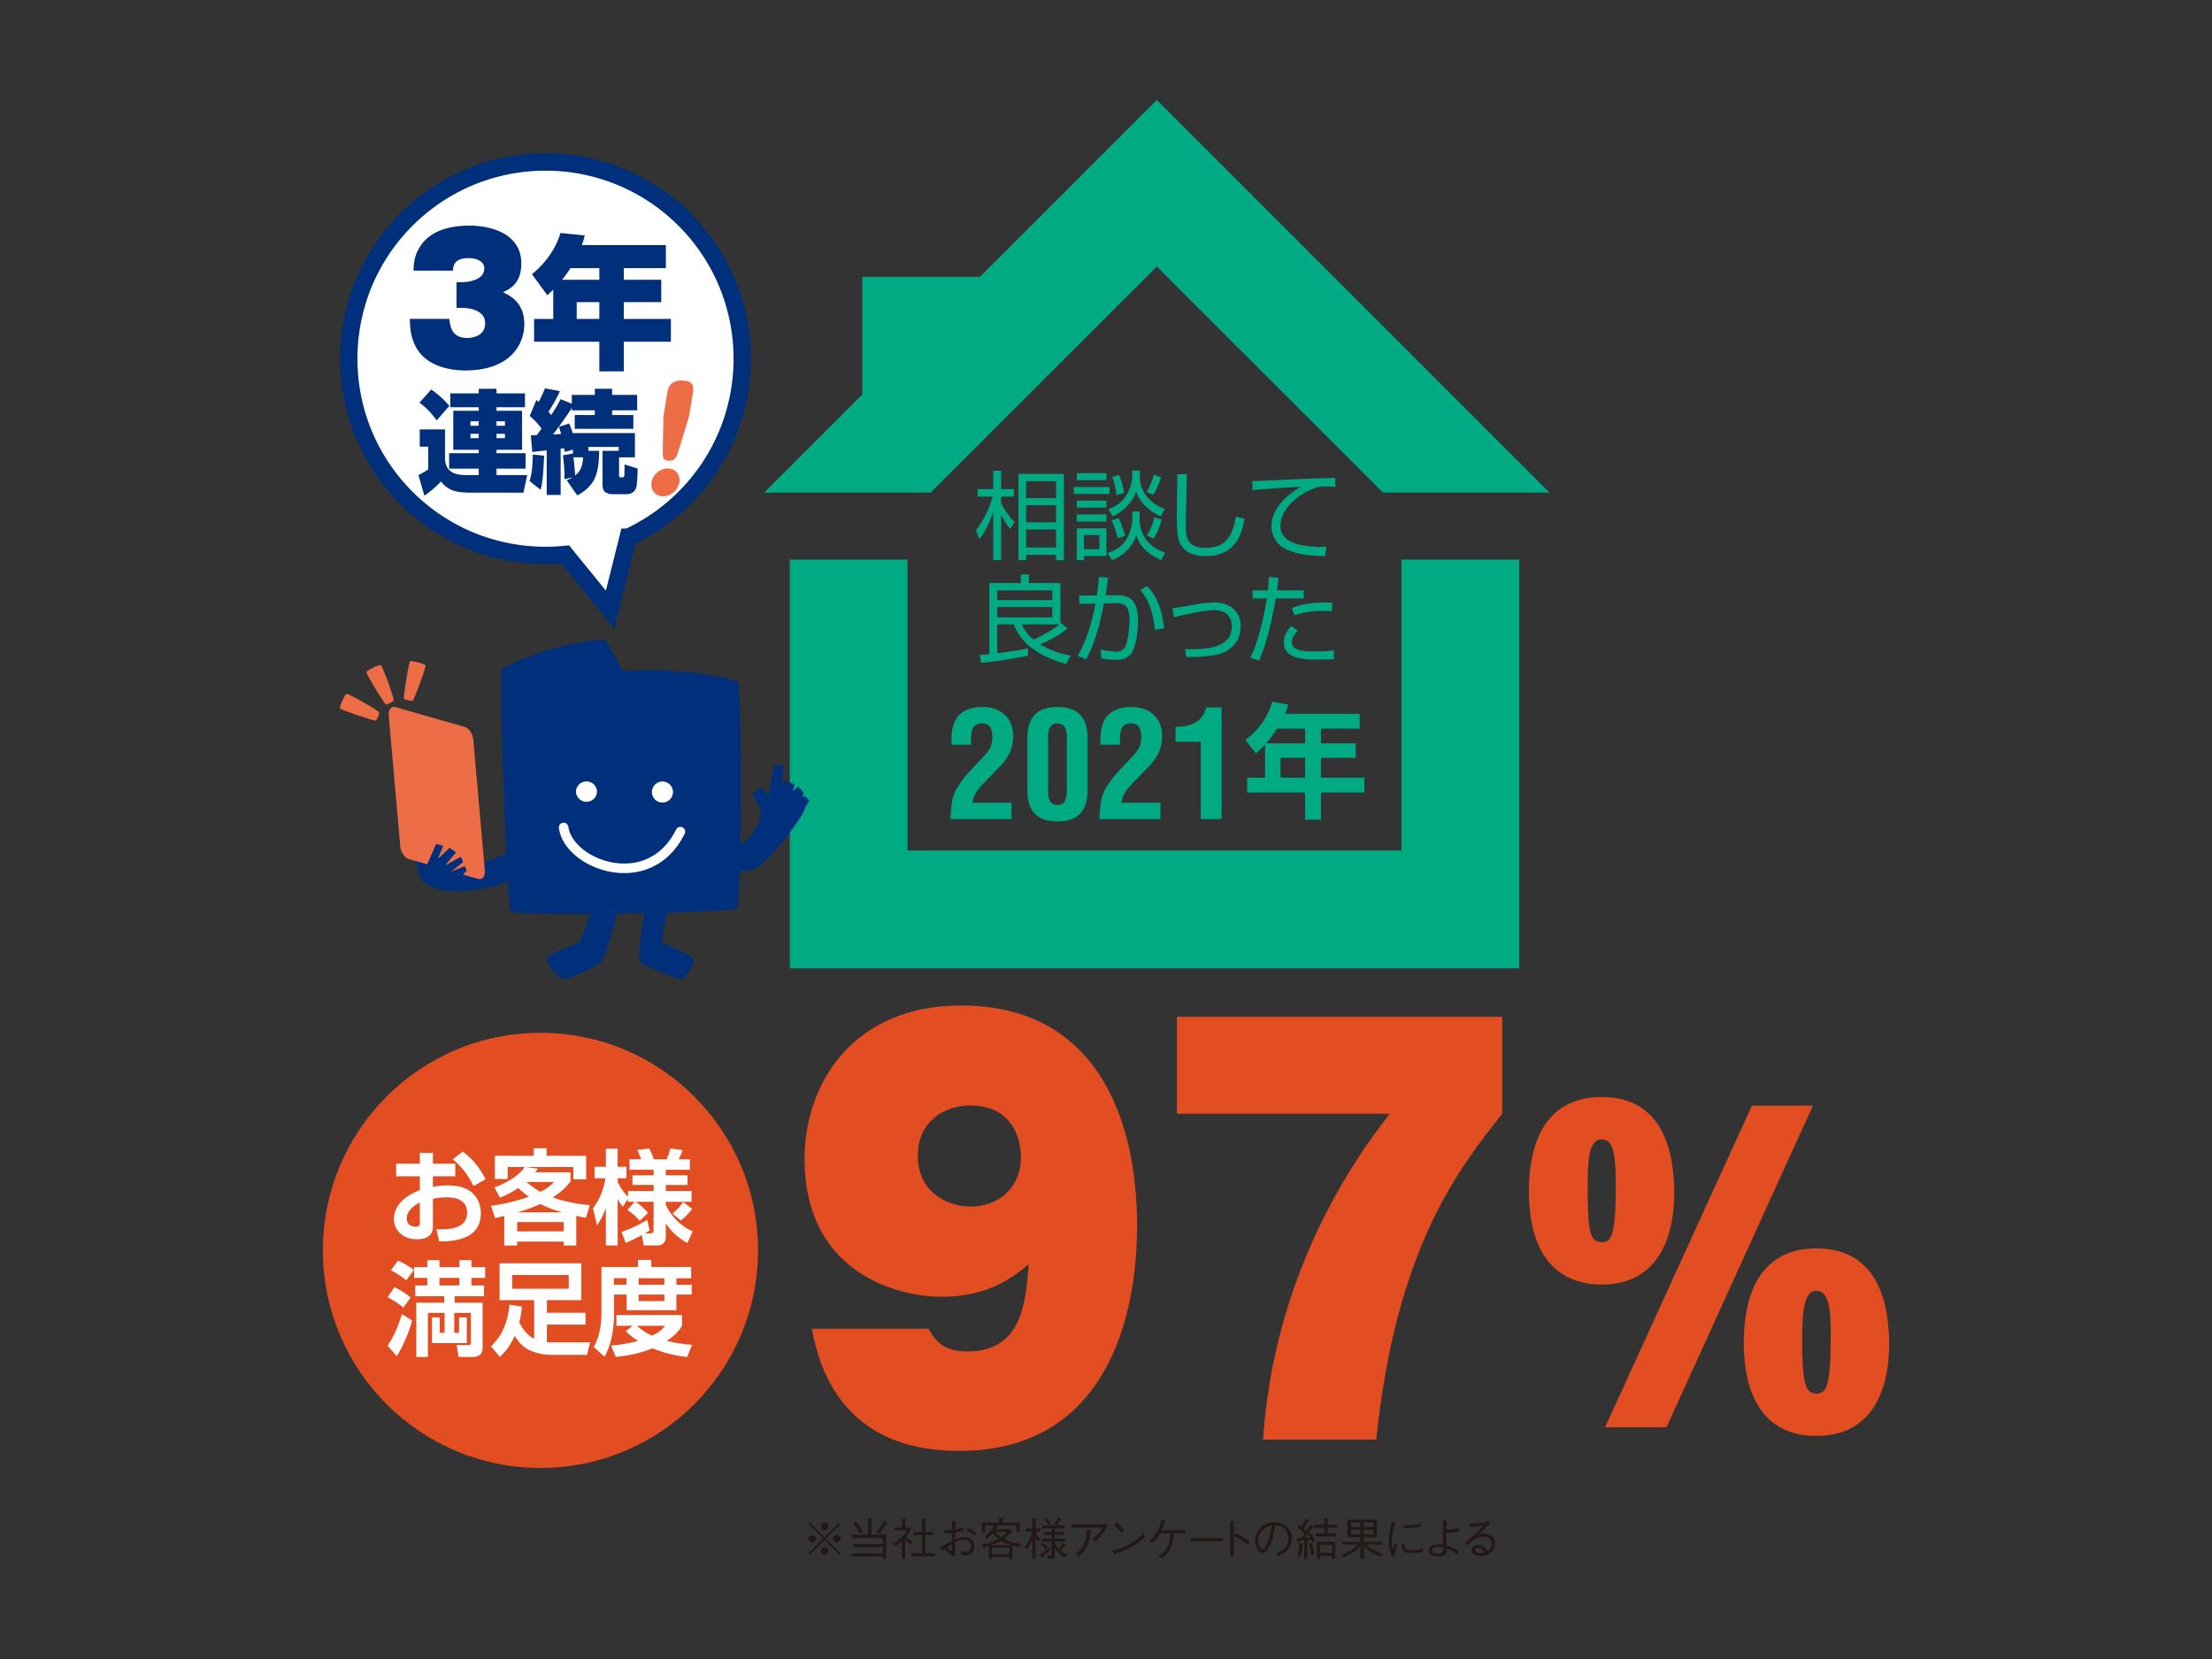 <svg version="1.1" id="レイヤー_1" xmlns="http://www.w3.org/2000/svg" x="0" y="0" viewBox="0 0 360 270" style="enable-background:new 0 0 360 270" xml:space="preserve"><rect x="0" y="0" width="360" height="270" fill="#333333" stroke="none"/><style>.st0{fill:#e24d22}.st1{fill:#fff}.st3{fill:#002f7b}.st4{fill:#ed6d46}.st5{fill:#00ab84}.st6{fill:#231815}</style><circle class="st0" cx="87.957" cy="203.497" r="35.411"/><path class="st1" d="M112.1 36.442c-12.118-12.88-32.383-13.497-45.263-1.379-12.88 12.118-13.497 32.383-1.379 45.263 7.093 7.538 16.975 10.869 26.535 9.911l7.303 8.98 2.939-11.778a31.95 31.95 0 0 0 8.485-5.734c12.881-12.118 13.498-32.383 1.38-45.263z"/><path d="M112.1 36.442c-12.118-12.88-32.383-13.497-45.263-1.379-12.88 12.118-13.497 32.383-1.379 45.263 7.093 7.538 16.975 10.869 26.535 9.911l7.303 8.98 2.939-11.778a31.95 31.95 0 0 0 8.485-5.734c12.881-12.118 13.498-32.383 1.38-45.263z" style="fill:none;stroke:#002f7b;stroke-width:2.83;stroke-miterlimit:10"/><path class="st3" d="M80.801 77.322h4.998l-.6 2.853H76.44c-2.799 0-3.689-.654-4.689-1.799-.6.654-1.672 1.635-2.689 2.29l-.963-3.362a8.916 8.916 0 0 0 1.6-.927v-3.689h-1.381V69.89h4.107v4.87c.127 1.436.8 2.562 3.435 2.562h2.053v-1.054h-4.816V73.76h4.816v-.563H73.77v-6.342h4.143v-.581h-4.634v-2.253h4.634v-.745h2.89v.745h4.634v2.253h-4.634v.581h4.162v6.342h-4.162v.563h4.743v2.508h-4.743v1.054zm-10.614-13.94c1.345.981 2.108 1.709 2.944 2.671l-2.054 2.363c-1.363-1.854-2.326-2.526-2.817-2.872l1.927-2.162zm6.379 5.18v.727h1.345v-.727h-1.345zm0 2.035v.709h1.345v-.709h-1.345zm4.235-2.035v.727h1.381v-.727h-1.381zm0 2.035v.709h1.381v-.709h-1.381zM88.556 74.159c-.164 3.308-.254 4.325-.564 5.561l-1.799-1.417c.4-1.436.437-2.036.527-4.325l1.836.181zm4.688-.981-1.327.382c-.036-.273-.073-.382-.109-.6-.163.018-.345.036-.563.072v7.524h-2.271v-7.27c-1.472.182-1.745.2-2.344.273l-.236-2.708c.29-.018.363-.018.963-.036.109-.146.654-.891.782-1.054-.818-1.127-1.417-1.617-1.926-2.054l1.09-2.617c.218.2.291.254.363.327.6-1.127.763-1.563 1.018-2.217l2.435.455c-.691 1.635-1.817 3.289-1.854 3.362.146.182.254.309.437.527 1.054-1.581 1.345-2.199 1.526-2.581l1.835.745v-1.436h3.744v-1h2.817v1h4.071v2.508h-4.071v.763h3.453v2.253h-9.541v-2.253h3.271v-.763h-3.744v-.4c-.963 1.527-2.417 3.489-3.053 4.325a52.834 52.834 0 0 0 1.309-.072c-.2-.691-.236-.836-.363-1.163l1.672-.545c.182.418.363.872.618 1.672v-.109h10.086v3.943h-2.581v2.817c0 .345 0 .436.254.436h.309c.164 0 .273-.036.291-.327.036-.309.036-1.399.036-1.763l2.126.654c.018 1.09-.127 2.599-.146 2.726-.182 1.454-1.49 1.454-1.563 1.454H99.55c-.418 0-.945-.236-1.108-.381-.327-.327-.382-.763-.382-1.236v-5.434h2.635v-.636H95.77v.636h1.745c-.055 3.798-.691 5.688-3.562 7.251l-1.727-2.472c.363-.146.563-.236.891-.436l-1.254.254a23.207 23.207 0 0 0-.254-3.871l1.599-.29.036.109v-.744zm.073 1.254c.128.891.146 1.09.291 2.962.563-.473 1.217-1.145 1.29-2.962h-1.581zM74.297 50.099V45.93h.735c1.309 0 3.788-.382 3.788-2.262 0-.899-.872-1.663-2.562-1.663-2.398 0-2.507 1.335-2.534 2.044h-6.432c.054-1.117.109-2.425 1.062-3.897 1.663-2.616 4.796-3.434 8.122-3.434 2.861 0 8.366 1.008 8.366 6.159 0 3.271-1.853 4.143-2.971 4.688 1.145.545 3.461 1.69 3.461 5.178 0 3.134-2.126 7.549-9.62 7.549-1.281 0-5.751-.191-7.794-3.434-1.062-1.717-1.171-3.297-1.226-4.96h6.432c.136 1.199.381 3.107 2.916 3.107.327 0 2.916-.055 2.916-2.398 0-2.371-3.08-2.507-3.925-2.507h-.734zM90.04 47.153c-.398.375-.586.562-.961.891l-2.508-3.422c2.133-1.688 3.914-4.148 4.641-6.703l3.961.398c-.117.445-.188.75-.469 1.57h13.664v3.75h-6.844v1.898h6.094v3.633h-6.094v2.742h7.664v3.703h-7.664v4.828H97.54v-4.828H86.923V51.91h3.117v-4.757zm7.5-1.617v-1.898h-4.711c-.68 1.078-1.031 1.5-1.359 1.898h6.07zm-3.68 3.633v2.742h3.68v-2.742h-3.68z"/><path class="st4" d="M110.571 78.502c-.206 1.267-1.396 2.271-2.641 2.271-1.244 0-2.104-1.025-1.901-2.271.206-1.266 1.396-2.271 2.64-2.271 1.224 0 2.112.982 1.902 2.271zm-.198-4.957c-.223.699-.453 1.442-1.458 1.442-1.026 0-1.065-.568-1.053-1.442l.104-5.743.644-3.953c.121-.742.445-1.922 2.366-1.922 1.551 0 2.011.656 1.805 1.922l-.644 3.953-1.764 5.743z"/><path class="st1" d="M68.331 187.618h2.122v1.771h3.643v2.055h-3.643v1.722c.451-.084 1.236-.234 2.406-.234 2.406 0 3.442.735 3.943 1.153 1.253 1.086 1.454 2.572 1.454 3.392 0 3.726-3.375 4.611-6.784 4.561l-.451-1.955c1.955 0 4.996.017 4.996-2.74 0-2.473-2.657-2.473-3.358-2.473-1.102 0-1.704.134-2.205.25v4.395c0 .618 0 2.172-2.657 2.172-2.74 0-3.692-2.038-3.692-3.258 0-.853.25-3.208 4.227-4.745v-2.239h-3.859v-2.055h3.859v-1.772zm0 8.087c-.602.317-2.139 1.153-2.139 2.641 0 .985.852 1.303 1.404 1.303.735 0 .735-.301.735-.635v-3.309zm7.001-8.287c1.955 1.521 2.907 2.957 3.692 4.512l-1.971 1.103c-.769-1.704-2.172-3.442-3.375-4.361l1.654-1.254zM80.467 193.249c3.425-1.286 4.528-2.757 4.946-3.325h-2.79v1.955h-2.089v-3.776h6.333v-1.22h2.089v1.22h6.433v3.827H93.3v-2.006h-7.736l1.972.284c-.167.234-.234.317-.435.585h5.748v1.487c-.384.518-1.119 1.453-2.874 2.59 2.339.852 4.461 1.119 6.015 1.253l-.635 2.072c-.718-.134-1.103-.218-1.57-.318v4.829h-2.039v-.635H84.16v.635h-2.089v-4.811c-.618.133-1.169.267-1.503.334l-.652-1.988c.986-.134 3.058-.418 6.149-1.471-1.02-.769-1.487-1.187-1.738-1.42a14.515 14.515 0 0 1-2.958 1.57l-.902-1.671zm3.693 5.647v1.504h7.585v-1.504H84.16zm7.335-1.587c-1.187-.352-2.49-.803-3.543-1.354-1.554.668-2.005.818-3.709 1.354h7.252zm-5.798-4.946a12.791 12.791 0 0 0 2.255 1.604c1.37-.702 1.838-1.203 2.206-1.604h-4.461zM102.211 195.087l-.852 1.304c-.234-.284-.417-.484-.835-1.236v7.535h-1.921v-6.132c-.484 1.47-1.053 2.272-1.437 2.857l-.669-2.774c.919-1.236 1.621-2.539 2.039-4.879h-1.771v-1.871h1.838v-2.94h1.921v2.94h1.42v1.871h-1.42v.585c.335.803 1.069 1.854 1.688 2.406v-.919h4.161v-.985h-3.442v-1.571h3.442v-.902h-3.91v-1.704h1.872c-.167-.468-.351-.985-.635-1.52l1.955-.233c.184.334.502.952.752 1.754h2.088c.435-1.036.518-1.436.585-1.754l2.005.25c-.217.618-.351.97-.635 1.504h1.821v1.704h-3.91v.902h3.525v1.571h-3.525v.985h4.194v1.754h-4.194v.469c.217.668 1.737 3.274 4.378 4.327l-.869 1.921c-1.303-.751-2.54-1.688-3.509-3.225v2.105c0 .818-.317 1.504-1.454 1.504h-2.139l-.317-1.688c-1.521.835-2.172 1.103-2.624 1.286l-.668-1.804c1.738-.585 3.024-1.271 4.194-1.939l.368 1.704c-.217.15-.401.268-.769.468h.886c.351 0 .535-.05.535-.534v-4.596h-2.957c.267.15 1.186.769 2.039 1.805l-1.337 1.32c-.518-.635-1.354-1.387-2.021-1.788l1.203-1.337h-1.086v-.5zm10.426 1.637c-.268.384-.769 1.053-1.821 1.904l-1.37-1.119c.952-.785 1.354-1.32 1.721-1.871l1.47 1.086zM65.641 212.815a11.647 11.647 0 0 0-2.573-1.688l1.12-1.62c.284.117 1.487.668 2.64 1.654l-1.187 1.654zm-2.573 6.183c.518-.735 1.354-2.005 2.356-5.13l1.654 1.036c-.401 1.588-1.504 4.311-2.506 5.798l-1.504-1.704zm3.057-10.627c-1.036-.868-2.038-1.387-2.506-1.637l1.153-1.571c.836.335 2.038 1.086 2.59 1.504l-1.237 1.704zm8.589 8.538v-2.506h1.253v4.177h-5.664v-4.177h1.27v2.506h.785v-3.241h-2.724v7.168h-1.888v-8.822h4.561v-1.053h-4.728v-1.754h1.955v-1.236h-2.139v-1.755h2.139v-1.119h1.988v1.119h3.242v-1.119h1.971v1.119h2.222v1.755h-2.222v1.236h2.039v1.754h-4.795v1.053h4.562v7.335c0 .535-.184 1.487-1.571 1.487h-2.322l-.334-1.938h1.771c.518 0 .551-.033.551-.501v-4.729H73.93v3.241h.784zm.05-8.939h-3.242v1.236h3.242v-1.236zM84.929 212.648c-.05.652-.15 1.555-.418 2.573.268.519 1.036 1.988 2.423 2.657v-6.283h-5.631v-5.998h13.3v5.998h-5.597v2.056h6.282v1.922h-6.282v2.856c.284.033.669.051.986.051h6.048l-.501 2.021h-5.881a8.456 8.456 0 0 1-2.373-.352c-1.654-.468-2.573-1.236-3.526-2.739-.902 2.038-1.938 2.974-2.422 3.408l-1.437-1.721c1.905-1.705 2.807-4.211 3.007-6.768l2.022.319zm-1.571-5.145v2.238h9.206v-2.238h-9.206zM97.884 206.199h5.948v-1.152h2.156v1.152h6.499v1.838h-2.406v1.053h2.49v1.605h-2.49v2.539h-8.104v-2.539h-2.055v3.074c0 1.403-.1 4.511-1.537 7.018l-1.754-1.555c.936-1.704 1.253-3.592 1.253-5.564v-7.469zm5.079 9.574h-2.64v-1.755H111v1.755c-.301.484-.836 1.387-2.489 2.439 1.838.468 3.191.585 4.127.651l-.819 1.988a20.716 20.716 0 0 1-5.631-1.42c-2.59 1.069-5.113 1.319-5.981 1.403l-.752-1.854a23.323 23.323 0 0 0 4.394-.752c-1.186-.769-1.571-1.153-1.988-1.605l1.102-.85zm-3.058-7.736v1.053h2.055v-1.053h-2.055zm3.759 7.736c.919.835 1.805 1.286 2.44 1.604 1.337-.651 1.704-1.086 2.139-1.604h-4.579zm.268-7.736v1.053h4.194v-1.053h-4.194zm0 2.657v1.052h4.194v-1.052h-4.194z"/><path class="st5" d="M164.39 86.079c-.314-.376-.753-.941-1.459-2.306v7.388h-1.286v-7.859c-.628 1.851-1.208 3.043-2.243 4.455l-.564-1.475c1.459-1.804 2.321-4.079 2.713-5.459h-2.447V79.6h2.541v-2.996h1.286V79.6h2.086v1.224h-2.086v1.051c.314.659 1.161 2.086 2.212 3.09l-.753 1.114zm8.753 5.082h-1.27v-.863h-4.863v.863h-1.255V77.138h7.388v14.023zm-1.271-12.831h-4.863v2.745h4.863V78.33zm0 3.89h-4.863v2.792h4.863V82.22zm0 3.953h-4.863v2.933h4.863v-2.933zM180.587 79.256v1.129h-5.804v-1.129h5.804zm-.517-1.114h-4.816v-1.129h4.816v1.129zm0 3.341v1.129h-4.816v-1.129h4.816zm0 2.243v1.145h-4.816v-1.145h4.816zm0 2.259v4.502h-3.67v.675h-1.146v-5.177h4.816zm-1.145 1.082H176.4v2.321h2.525v-2.321zm6.541-3.827v1.098c0 4.016 3.074 5.192 4.141 5.6l-.611 1.224c-3.121-1.365-3.733-3.122-4.047-4.047-.8 2.118-2.212 3.357-3.984 4.047L180.242 90c.644-.219 2.039-.705 2.855-1.882.801-1.161 1.177-2.572 1.177-3.717V83.24h1.192zm.031-6.667v.895c0 2.29 1.317 4.313 4.062 5.38l-.658 1.192c-2.996-1.412-3.749-3.373-4-4.031-.988 2.667-3.138 3.702-3.812 4.016l-.705-1.145c.627-.251 1.898-.8 2.666-1.882.784-1.114 1.224-2.463 1.224-3.482v-.941h1.223zM181.89 87.6a12.69 12.69 0 0 0-.988-2.902l1.145-.392c.486.941.863 2.118 1.066 2.902l-1.223.392zm-.188-7.027c-.078-.957-.361-2.086-.706-2.949l1.146-.329c.345.8.689 2.039.8 2.902l-1.24.376zm4.924-.533c.471-.832.848-1.631 1.161-2.792l1.177.423c-.251.878-.753 2.024-1.255 2.855l-1.083-.486zm.032 7.09c.454-.737.972-1.772 1.224-2.933l1.176.361c-.424 1.584-.909 2.447-1.333 3.106l-1.067-.534zM193.163 77.185c0 .126-.172 6.902-.172 8.204 0 1.867.062 3.78 3.199 3.78 3.922 0 4.518-2.902 4.957-5.114l1.412.377c-.361 1.882-1.161 6.07-6.274 6.07-1.459 0-3.278-.345-4.142-1.914-.596-1.082-.611-2.714-.611-4.596 0-1.082.094-5.835.062-6.808h1.569zM217.329 79.224c-.502-.032-.988-.063-1.616-.063-.862 0-1.098.079-1.458.188-2.98.973-5.867 3.514-5.867 6.212 0 1.961 1.585 2.949 4.267 3.294 1.412.188 2.525.157 3.216.141l-.22 1.506c-3.309-.062-5.145-.47-6.65-1.286-1.255-.69-2.071-2.118-2.071-3.514 0-2.855 2.322-5.082 4.816-6.478-3.091.141-4.581.267-7.891.533l-.078-1.459c1.302 0 8.423-.392 10.008-.423.44-.016 3.199-.079 3.514-.094l.03 1.443zM173.722 102.291c-1.411 1.129-2.697 1.851-4.439 2.572 2.07 1.271 4.016 1.663 4.956 1.851l-.753 1.365c-4.313-1.271-7.341-3.294-8.486-6.463h-2.698v4.69c.533-.063 2.98-.345 5.004-.784l.016 1.161c-2.196.502-5.349.988-7.639 1.192l-.251-1.286a39.282 39.282 0 0 0 1.584-.126V94.887h5.129v-1.396h1.302v1.396h5.13v6.62l.109-.11 1.036.894zm-2.463-6.212h-8.956v1.585h8.956v-1.585zm0 2.698h-8.956v1.694h8.956v-1.694zm-4.972 2.839c.188.439.596 1.365 1.929 2.479 1.35-.58 3.138-1.616 4.22-2.479h-6.149zM180.336 94.024a68.022 68.022 0 0 1-.423 2.871l1.882-.016c2.432-.016 3.42 1.223 3.42 4.235 0 1.585-.33 4.298-1.177 5.318-.753.925-1.757.956-2.353.956-.988 0-2.071-.188-2.463-.251l-.095-1.412c1.365.251 2.275.33 2.589.33.22 0 1.004 0 1.411-.816.471-.941.69-3.122.69-4.267 0-2.588-.831-2.839-2.557-2.808l-1.584.031c-.597 2.917-1.224 5.82-2.887 9.114l-1.395-.565c1.427-2.494 2.321-5.459 2.886-8.518l-2.619.047-.032-1.349 2.871-.016c.204-1.38.282-2.196.36-3.012l1.476.128zm7.624 8.47c-.408-4.219-1.805-5.788-2.385-6.431l1.082-.69c.737.721 2.291 2.353 2.793 6.87l-1.49.251zM192.864 105.647c4.376.142 7.607-.533 7.607-3.717 0-1.035-.438-2.635-2.901-2.635-1.443 0-4.863.753-6.494 1.145l-.267-1.427c.564-.079 3.043-.517 3.561-.596.612-.11 2.259-.376 3.278-.376 2.055 0 4.267 1.082 4.267 3.89 0 2.933-2.243 4.188-3.576 4.518-2.055.518-4.313.486-5.286.455l-.189-1.257zM208.075 94.008a35.646 35.646 0 0 1-.251 2.07h4.361v1.318h-4.55c-.392 2.133-1.302 7.012-2.73 10.133l-1.427-.486c1.49-2.886 2.368-7.608 2.698-9.647h-2.322v-1.318h2.494c.095-.847.126-1.584.157-2.149l1.57.079zm3.106 8.565c-.722 1.035-.926 1.317-.926 1.867 0 1.396 1.49 1.584 3.639 1.584 1.71 0 2.683-.094 3.2-.142l-.016 1.396c-.596.031-1.082.062-2.368.062-2.291 0-5.772 0-5.772-2.808 0-1.004.407-1.663 1.176-2.651l1.067.692zm5.615-3.106a14.851 14.851 0 0 0-1.333-.047c-1.506 0-3.404.188-4.784.737l-.424-1.208c1.584-.596 3.012-.941 6.541-.894v1.412zM154.692 133.317c.025-.775.121-2.036.291-3.077.218-1.26 1.114-2.908 3.198-5.113l1.647-1.745c1.091-1.188 1.672-1.769 1.672-3.489 0-1.648-.654-2.157-1.623-2.157-.703 0-1.333.218-1.575.896-.339.8-.242 1.721-.267 2.568h-3.174v-.509c0-1.599-.073-5.67 5.162-5.622 2.859.024 4.87 1.793 4.87 4.701 0 2.011-.751 3.538-2.156 4.967l-2.666 2.762c-.703.727-1.745 1.914-1.769 3.15h6.324v2.666h-9.934zM167.195 120.281c0-3.853 1.841-5.21 4.918-5.21 3.054 0 4.895 1.357 4.895 5.21v8.165c0 3.853-1.842 5.234-4.919 5.234-3.054 0-4.895-1.381-4.895-5.234v-8.165zm3.392 8.165c-.097 2.036.606 2.569 1.479 2.569.896 0 1.647-.533 1.551-2.569v-8.165c.097-2.011-.654-2.544-1.551-2.544-.872 0-1.575.533-1.479 2.544v8.165zM178.923 133.317a26.37 26.37 0 0 1 .291-3.077c.218-1.26 1.114-2.908 3.198-5.113l1.647-1.745c1.091-1.188 1.672-1.769 1.672-3.489 0-1.648-.654-2.157-1.623-2.157-.703 0-1.333.218-1.575.896-.339.8-.242 1.721-.267 2.568h-3.174v-.509c0-1.599-.073-5.67 5.161-5.622 2.859.024 4.87 1.793 4.87 4.701 0 2.011-.751 3.538-2.156 4.967l-2.666 2.762c-.702.727-1.744 1.914-1.769 3.15h6.324v2.666h-9.933zM195.424 120.716h-4.095v-2.423c2.351-.024 4.312-.654 4.991-3.15h2.496v18.173h-3.393v-12.6zM205.885 121.199c-.75.79-1.074 1.074-1.5 1.418l-1.682-2.188c2.249-1.702 3.809-4.093 4.337-6.221l2.634.466c-.122.446-.202.689-.526 1.5h12.138v2.411h-6.302v2.392h5.653v2.351h-5.653v3.242h7.071v2.411h-7.071v4.418h-2.574v-4.418h-9.442v-2.411h2.918v-5.371zm6.525-.223v-2.392h-4.559a24.255 24.255 0 0 1-1.764 2.392h6.323zm-4.012 2.351v3.242h4.012v-3.242h-4.012z"/><path class="st6" d="m131.81 253.018-.234-.235 2.385-2.378-2.385-2.378.234-.235 2.378 2.386 2.378-2.386.235.235-2.385 2.378 2.385 2.378-.235.235-2.378-2.386-2.378 2.386zm.991-2.613a.612.612 0 0 1-1.225 0 .614.614 0 0 1 1.225 0zm1.996-1.996a.613.613 0 0 1-.609.609.612.612 0 0 1 0-1.226.61.61 0 0 1 .609.617zm0 3.992a.614.614 0 0 1-.609.617.614.614 0 0 1 0-1.225c.345 0 .609.278.609.608zm2.004-1.996a.614.614 0 0 1-1.226 0 .612.612 0 0 1 1.226 0zM143.684 253.297h-5.05v-.499h5.05v-1.021h-4.8v-.499h4.8v-.99h-5.02v-.521h2.613v-2.671l.645.059c.125.015.14.059.14.08 0 .059-.096.104-.228.162v2.37h2.407v3.89h-.558v-.36zm-4.382-5.688a8.31 8.31 0 0 1 1.108 1.725l-.477.286c-.338-.727-.727-1.27-1.072-1.725l.441-.286zm3.325 1.702c.521-.616.874-1.159 1.248-1.856l.492.359c.007.008.073.059.073.117 0 .096-.103.088-.228.081a15.621 15.621 0 0 1-1.087 1.622l-.498-.323zM146.78 250.808c-.477.463-.778.668-.991.801l-.462-.346c1.299-.763 2.011-1.768 2.26-2.18h-1.989v-.477h1.182v-1.468l.514.029c.051.007.176.015.176.088 0 .044-.015.059-.154.169v1.182h.822l.169.19c-.206.47-.514.889-.836 1.284.44.492.858.741 1.145.895l-.36.367a3.32 3.32 0 0 1-.939-.77v3.098h-.536v-2.862zm3.288-3.669.536.051c.059.008.154.022.154.081 0 .059-.044.096-.154.184v1.879h1.284v.499h-1.284v2.943h1.527v.499h-3.802v-.499h1.74v-2.943h-1.395v-.499h1.395v-2.195zM155.579 247.653c-.11.609-.124.946-.132 1.262.499-.08.858-.184 1.299-.322l.037.55c-.316.089-.617.14-1.358.271v1.123c.587-.213 1.101-.374 1.651-.374 1.116 0 1.482.881 1.482 1.526 0 1.064-.778 1.432-1.387 1.432-.404 0-.631-.146-.866-.309l.309-.418c.191.102.367.19.587.19.462 0 .844-.389.844-.932 0-.896-.83-1.079-1.138-1.079-.294 0-.852.102-1.482.389 0 .265.015 1.453.015 1.695 0 .235 0 .551-.345.551-.213 0-.389-.088-.866-.602-.096-.103-.418-.455-.506-.455-.044 0-.074.015-.301.161l-.462-.477c.316-.162 1.688-.91 1.967-1.05v-1.299c-.323.029-.8.073-1.108.073l-.206-.536c.521 0 .8 0 1.314-.036.007-.903.007-1.006-.037-1.505l.689.171zm-.653 3.596c-.294.191-.617.411-.808.58.169.184.58.609.719.609.088 0 .088-.066.088-.257v-.932zm2.62-2.562a4.87 4.87 0 0 1 1.321.822l-.271.419a4.014 4.014 0 0 0-1.336-.845l.286-.396zM165.845 251.807a13.041 13.041 0 0 1-1.071-.273v2.181h-.514v-.323h-2.826v.323h-.499v-2.092c-.47.146-.734.213-.895.257l-.367-.492c1.189-.125 2.246-.602 2.826-.932-.477-.382-.712-.646-.917-.998-.404.484-.741.821-.896.969l-.418-.346c.624-.535 1.145-1.115 1.49-1.812h-1.46v1.108h-.514v-1.586h2.818v-.763l.558.051c.073 0 .169.008.169.096 0 .073-.074.117-.176.154v.462h2.782v1.49h-.536v-1.013h-3.258l.257.146c.022.008.073.044.073.081 0 .052-.066.059-.206.037-.169.249-.191.271-.257.366h2.525l.206.242a5.78 5.78 0 0 1-1.343 1.336c1.167.646 2.385.741 2.738.771l-.289.56zm-2.899-1.043a8.688 8.688 0 0 1-1.593.712h3.237c-.954-.293-1.402-.564-1.644-.712zm1.314 1.153h-2.826v1.035h2.826v-1.035zm-2.217-2.576c.228.346.543.617.888.859.624-.419.829-.697.947-.859h-1.835zM168.963 250.86c-.177-.176-.279-.315-.44-.646v3.516h-.521v-3.215c-.169.447-.44 1.115-.873 1.666l-.44-.309c.499-.572 1.005-1.556 1.277-2.62h-1.013v-.514h1.049v-1.681l.528.044c.052.008.169.015.169.088s-.11.088-.176.102v1.446h.785v.514h-.712c.096.514.411.954.727 1.299l-.36.31zm.792 2.437c.008.037.037.213-.088.213-.08 0-.14-.073-.176-.117l-.323-.389c.403-.198.858-.507 1.593-1.167l.132.477c-.521.491-.873.77-1.138.983zm.411-1.189a5.66 5.66 0 0 0-.748-.668l.33-.345c.315.22.535.425.763.646l-.345.367zm3.157 1.395c-.213-.125-.602-.353-1.021-.749a3.576 3.576 0 0 1-.645-.822v1.277c0 .484-.242.492-.565.492h-.506l-.227-.595c.095.015.499.08.587.08.198 0 .198-.088.198-.227v-2.056h-1.593v-.477h1.593v-.639h-1.299v-.455h1.299v-.609h-1.534v-.478h2.319l-.359-.212a6.54 6.54 0 0 0 .639-1.035l.425.184c.045.021.147.059.147.132 0 .059-.081.066-.206.081a8.93 8.93 0 0 1-.572.851h1.263v.478h-1.607v.609h1.476v.455h-1.476v.639h1.718v.477h-1.718v.169a4.018 4.018 0 0 0 2.084 2.011l-.42.419zm-2.658-5.3a5.232 5.232 0 0 0-.771-.836l.345-.323c.294.227.514.47.764.858l-.338.301zm2.584 3.398a3.586 3.586 0 0 1-.507.616l-.382-.286a4.8 4.8 0 0 0 .653-.821l.36.278c.051.037.095.073.095.125.001.067-.079.074-.219.088zM174.385 248.607v-.514h5.182a.623.623 0 0 0 .271-.133l.419.396c-.566.933-1.204 1.828-2.011 2.562l-.396-.382c.169-.146.389-.337.829-.858.47-.558.587-.793.734-1.071h-5.028zm.632 4.205c.608-.374 1.115-.704 1.519-1.747.309-.821.323-1.541.338-2.15l.631.118c.074.015.11.051.11.088 0 .044-.015.059-.169.146-.103 1.064-.184 1.806-.733 2.753-.315.528-.558.77-1.182 1.211l-.514-.419zM186.37 250.06c-.822.822-1.718 1.717-4.814 2.833-.008.015-.088.19-.132.19-.06 0-.096-.088-.14-.184l-.25-.602c.727-.132 1.527-.271 2.877-1.042 1.277-.72 1.791-1.277 2.21-1.733l.249.538zm-3.861-.609c-.359-.455-.778-.858-1.211-1.248l.426-.418c.227.19.851.741 1.276 1.284l-.491.382zM192.938 249.025v.521h-1.872c-.08.852-.161 1.658-.624 2.568-.426.829-.939 1.196-1.365 1.497l-.594-.359c.609-.359 1.174-.697 1.614-1.703.353-.8.367-1.482.374-2.003h-1.666c-.543.932-.976 1.351-1.24 1.607l-.55-.331c.47-.41.961-.851 1.431-1.79.345-.683.478-1.248.595-1.725l.58.227c.065.023.168.066.168.125 0 .073-.021.081-.249.132a8.84 8.84 0 0 1-.484 1.233h3.882zM193.773 250.845v-.536h5.314v.536h-5.314zM201.009 249.51c1.247.543 1.739.889 2.407 1.432l-.36.514c-.22-.191-.499-.44-1.005-.771a6.043 6.043 0 0 0-1.255-.661v3.267h-.588v-5.732l.559.029c.036 0 .205.008.205.103 0 .044-.059.081-.176.162v2.077l.213-.42zM207.694 252.739c.279-.096.712-.234 1.123-.565.499-.396.866-1.101.866-1.827 0-1.13-.822-1.739-1.159-1.901-.273-.124-.632-.19-1.006-.198a9.285 9.285 0 0 1-.852 3.215c-.309.653-.704 1.292-1.138 1.292-.616 0-1.255-.946-1.255-2.011a3.023 3.023 0 0 1 3.104-2.995c1.541 0 2.855.969 2.855 2.599 0 1.996-1.776 2.708-2.217 2.885l-.321-.494zm-2.414-3.449c-.235.322-.507.8-.507 1.438 0 .785.448 1.38.741 1.38.154 0 .33 0 .808-1.175a8.658 8.658 0 0 0 .631-2.671c-.521.095-1.116.264-1.673 1.028zM213.579 251a5.704 5.704 0 0 0-.191-.44c-.271.044-.33.051-.631.096v3.046h-.492v-2.987c-.558.065-.704.088-.91.117-.029.029-.146.146-.19.146s-.066-.044-.073-.124l-.052-.544c.419.008.595-.015.741-.029.104-.117.36-.447.536-.675-.25-.286-.558-.602-1.182-1.013l.265-.404c.153.096.234.162.381.286.25-.366.559-.902.771-1.395l.478.272c.022.015.081.051.081.088 0 .021 0 .059-.198.109-.36.653-.367.661-.705 1.233.059.059.345.323.396.382.235-.338.396-.58.653-1.013l.477.33a.113.113 0 0 1 .052.088c0 .073-.073.081-.242.103-.184.25-.983 1.358-1.152 1.578.315-.015.47-.029.808-.059a7.592 7.592 0 0 0-.301-.536l.382-.242c.322.455.52.874.727 1.373l-.429.214zm-1.622.367c-.029.564-.096 1.357-.309 2.018l-.477-.132c.176-.609.271-1.138.286-2.121l.514.066c.08.007.103.051.103.065.001.052-.081.089-.117.104zm1.431 1.717a10.477 10.477 0 0 0-.396-1.856l.478-.132c.154.433.294.983.44 1.871l-.522.117zm2.657-4.441v.939h1.416v.499h-3.347v-.499h1.395v-.939h-1.585v-.491h1.585v-1.072l.572.037c.081.008.118.052.118.088 0 .052-.081.096-.154.14v.808h1.585v.491h-1.585zm.727 5.006v-.44h-1.908v.478h-.536v-2.768h2.981v2.73h-.537zm0-2.231h-1.908v1.299h1.908v-1.299zM224.66 253.355c-1.519-.558-2.349-1.416-2.694-1.769v2.136h-.55v-2.136c-.712.858-1.674 1.446-2.701 1.858l-.345-.455c1.622-.544 2.385-1.351 2.62-1.63h-2.518v-.44h2.943v-.727h-2.1v-2.877h4.778v2.877h-2.129v.727h3.002v.44h-2.62c.859.77 1.578 1.152 2.701 1.549l-.387.447zm-3.244-5.599h-1.563v.756h1.563v-.756zm0 1.196h-1.563v.778h1.563v-.778zm2.158-1.196h-1.607v.756h1.607v-.756zm0 1.196h-1.607v.778h1.607v-.778zM227.051 247.866c-.133.337-.265.683-.396 1.453-.081.476-.14.969-.14 1.453 0 .403.037.719.081 1.05.029.22.036.249.051.395.096-.234.154-.395.382-1.086l.426.309c-.11.249-.279.675-.484 1.695l-.455.059c-.309-.749-.477-1.343-.477-2.326 0-.624.08-1.49.168-1.887.162-.683.177-.756.206-.917l.081-.434.557.236zm1.549 3.324c0 .073.015.419.029.484.117.543.572.603 1.101.603.873 0 1.343-.14 1.827-.302v.573c-.389.095-.8.19-1.857.19-.933 0-1.556-.066-1.563-1.476l.463-.072zm-.177-3.038c.191.029.492.073 1.05.073.359 0 1.079-.073 1.762-.309l.021.58c-1.123.19-1.658.19-2.407.19a2.3 2.3 0 0 1-.367-.021l-.059-.513zM237.201 253.025c-.338-.301-.734-.624-1.703-.976 0 .161 0 .366-.029.506-.154.639-.785.77-1.416.77-.11 0-.734 0-1.108-.242a.857.857 0 0 1-.426-.741c0-.858 1.108-.998 1.674-.998.33 0 .484.022.675.052a28.534 28.534 0 0 1-.073-1.799c0-.271.007-.836.029-1.152.015-.293.021-.315.021-.521 0-.257-.007-.359-.015-.499l.727.154c-.161.66-.176 1.049-.19 1.299.132.021.242.036.418.036.125 0 .984-.021 1.726-.286l-.044.632c-.573.095-1.152.168-1.732.168-.088 0-.177-.007-.39-.015 0 .793.016 1.189.096 2.1.69.205 1.006.374 2.026.917l-.266.595zm-3.142-1.263a1.81 1.81 0 0 0-.602.104c-.11.044-.389.154-.389.462 0 .543.741.543.925.543.712 0 .902-.234.902-.668 0-.036.008-.213-.007-.322-.161-.037-.528-.119-.829-.119zM239.181 247.961c1.614.022 2.518-.249 3.098-.426l.249.404c-.065.059-.359.315-.411.367-.668.675-1.057 1.071-1.541 1.504.242-.109.492-.228.925-.228.543 0 1.806.265 1.806 1.651 0 1.395-1.388 1.997-2.319 1.997-.631 0-1.446-.265-1.446-.954 0-.441.382-.845 1.05-.845.947 0 1.336.749 1.476 1.02.198-.146.712-.536.712-1.204 0-.499-.315-1.152-1.344-1.152-1.291 0-2.48 1.277-2.598 1.417l-.463-.382a19.87 19.87 0 0 0 3.046-2.906c-.403.11-1.182.234-2.069.286l-.171-.549zm1.365 3.934c-.309 0-.507.198-.507.359 0 .309.528.499.903.499.205 0 .411-.029.609-.073-.109-.235-.374-.785-1.005-.785z"/><g id="XMLID_29_"><g id="XMLID_33_"><path id="XMLID_34_" class="st5" d="m151.482 80.162 36.792-36.787 36.791 36.787h27.103L188.274 16.27l-63.895 63.892z"/></g><g id="XMLID_31_"><path id="XMLID_32_" class="st5" d="M228.081 91.077v47.344h-80.383V91.077h-19.165v66.509h118.713V91.077z"/></g><path id="XMLID_30_" class="st5" d="M140.345 45.057h19.345v20.762h-19.345z"/></g><path class="st0" d="M151.114 216.251c1.345 2.434 2.849 3.691 6.331 3.691 8.784 0 9.496-7.719 9.971-14.18-2.454 2.014-6.489 5.286-14.165 5.286-7.597 0-22.315-4.195-22.315-22.403 0-12.335 7.914-25.005 25.48-25.005 21.762 0 28.646 17.956 28.646 35.912 0 14.852-5.064 36.584-28.963 36.584-9.417 0-20.97-3.357-23.977-19.886h18.992zm-1.741-28.194c0 5.874 4.669 8.307 8.626 8.307 3.956 0 8.15-2.517 8.15-8.139 0-1.595-.554-8.307-8.309-8.307-4.036.001-8.467 2.517-8.467 8.139zM191.545 181.26v-15.774h52.939v15.774c-7.122 8.979-17.33 21.984-20.495 53.03h-18.438c1.583-23.242 11.395-41.366 20.653-53.03h-34.659zM260.683 178.537c9.872 0 11.798 8.683 11.798 15.706 0 4.404-1.083 14.811-11.798 14.811-6.863 0-11.859-4.341-11.859-15.258 0-6.194 1.746-15.259 11.859-15.259zm-1.566 22.728c.24.446.662.894 1.566.894 1.444 0 2.287-.511 2.287-9.449 0-5.937-.782-7.277-2.287-7.277-2.288 0-2.288 3.958-2.288 8.363 0 1.787 0 6.192.722 7.469zm2.107 31.028 23.898-52.351h9.932l-23.837 52.351h-9.993zm34.372-29.113c9.812 0 11.858 8.428 11.858 15.705 0 4.405-1.083 14.812-11.858 14.812-7.043 0-11.798-4.597-11.798-15.258 0-6.002 1.625-15.259 11.798-15.259zm-1.505 22.729c.301.51.662.894 1.565.894 1.686 0 2.287-1.469 2.287-9.577 0-3.064 0-7.15-2.348-7.15-2.287 0-2.287 4.598-2.287 8.364.001 1.85.001 6.192.783 7.469z"/><path class="st3" d="M87.137 135.627s-3.202 2.828-6.452 4.013c-3.25 1.183-12.28 3.24-12.28 3.24.302 1.021 3.445 2.006 3.445 2.006 1.124.266 6.155.293 9.731-1.009 3.576-1.3 6.368-5.348 6.368-5.348l-.812-2.902zM98.261 142.579l-3.892 10.81s-5.367 1.765-5.367 2.743c0 .977 1.933 3.013 2.617 3.207.685.197 5.226-1.997 6.037-2.576 1.211-.866 4.24-13.924 4.24-13.924l-3.635-.26zM109.62 142.579l-1.989 10.81s5.405 2.237 5.369 2.872c-.038.636-1.517 2.982-2.006 3.078-.49.098-5.836-1.996-6.651-2.576-1.21-.866 1.644-13.924 1.644-13.924l3.633-.26z"/><path class="st3" d="M119.993 110.898c-.668-.398-9.748-2.467-18.571-1.667-.195.016-2.732-5.1-2.928-5.093-8.487.328-16.545 4.435-16.788 4.829-.529.856.74 38.574 1.452 39.382.711.807 35.817.214 36.715-.487.897-.704.927-36.481.12-36.964z"/><path class="st1" d="M97.162 128.847a1.714 1.714 0 0 1-3.425 0 1.713 1.713 0 0 1 3.425 0zM109.524 128.847a1.713 1.713 0 1 1-3.424 0 1.713 1.713 0 0 1 3.424 0z"/><path d="M91.728 134.666c.778 6.028 13.892 11.024 19.009.684" style="fill:none;stroke:#fff;stroke-width:1.557;stroke-linecap:round;stroke-linejoin:round;stroke-miterlimit:10"/><path class="st3" d="M114.954 137.098s4.034 1.843 6.655-.415c2.622-2.256 2.611-7.622 2.611-7.622.551.018 6.766 2.499 6.766 2.499.002.796-4.107 6.557-6.991 9.042-2.883 2.482-6.923.184-6.923.184l-2.118-3.688z"/><path class="st3" d="m125.091 129.473.923-4.927 1.592.048-.439 3.09.523-.698 1.614.675-.277 1.134s.552-.508.774-.701c.223-.19 1.018 1.04 1.018 1.04l-.274.573.442-.164.707.738-.707 1.277-6.695 1.185-1.812-3.606 1.462-1.001 1.149 1.337z"/><path class="st4" d="M65.753 113.688c.144.242 1.174.41 1.398.351.225-.061 2.23-5.467 2.107-5.736-.119-.27-2.317-.844-2.531-.659-.21.186-1.119 5.804-.974 6.044zM62.79 114.63c.266.092 1.162-.447 1.293-.638.136-.191-1.827-5.613-2.094-5.741-.267-.127-2.316.856-2.357 1.135-.043.276 2.891 5.154 3.158 5.244zM61.136 117.262c.261-.102.597-1.091.577-1.322-.021-.234-5.02-3.104-5.308-3.028-.286.073-1.215 2.147-1.067 2.384.146.241 5.537 2.069 5.798 1.966zM78.907 141.675c.084.948-.404 1.564-1.083 1.37l-11.295-3.229c-.679-.194-1.302-1.129-1.386-2.077l-1.882-21.293c-.083-.948.403-1.564 1.083-1.371l11.294 3.231c.679.194 1.304 1.128 1.387 2.077l1.882 21.292z"/><path class="st3" d="m69.517 140.692 1.474-3.345 1.122.299-.826 2.12 1.885-1.785 1.031.748-1.781 2.136s2.309-1.284 2.498-1.383c.189-.099.429.823.429.823l-1.919 1.564 2.188-.904.362.695-2.736 2.921-4.84-1.702-.685-2.725 1.101.315.697.223z"/></svg>